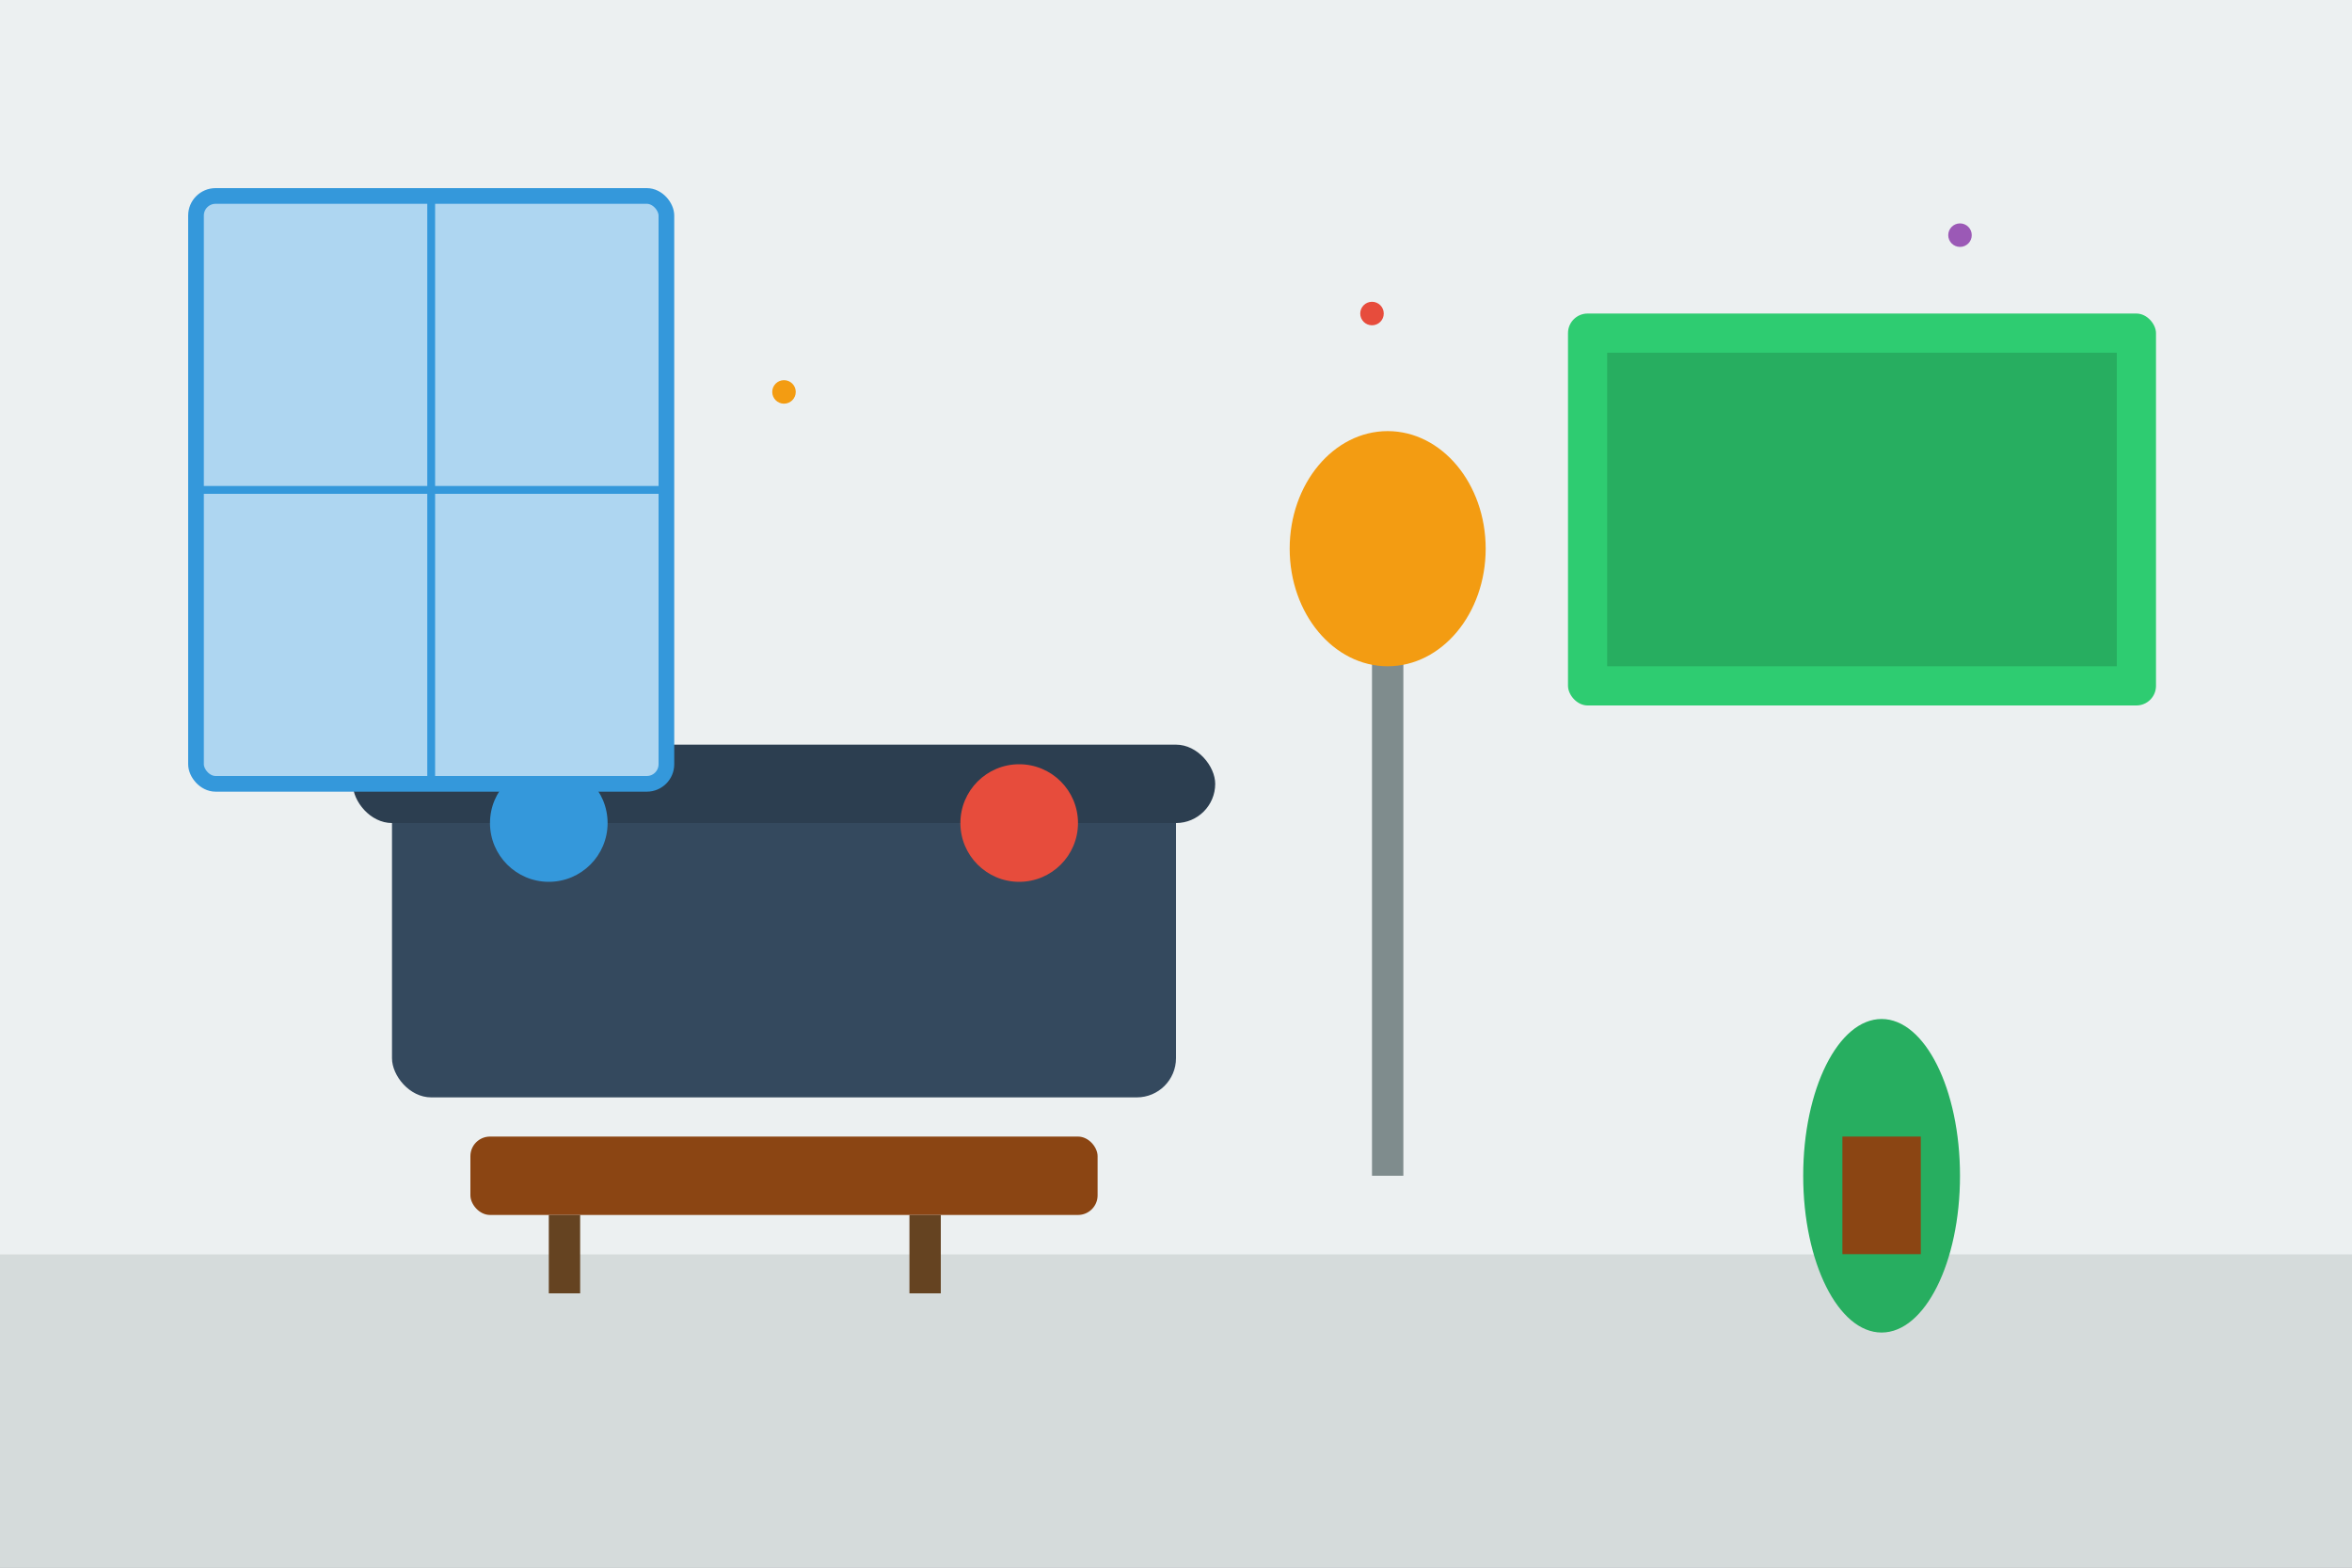 <svg width="600" height="400" viewBox="0 0 600 400" fill="none" xmlns="http://www.w3.org/2000/svg">
  <rect x="0" y="0" width="600" height="400" fill="#333333" stroke="none"/>
  <!-- Background -->
  <rect width="600" height="400" fill="url(#heroGradient)"/>
  
  <!-- Modern living room illustration -->
  <!-- Floor -->
  <rect x="0" y="320" width="600" height="80" fill="#D5DBDB"/>
  
  <!-- Back wall -->
  <rect x="0" y="0" width="600" height="320" fill="#ECF0F1"/>
  
  <!-- Sofa -->
  <rect x="100" y="200" width="200" height="80" rx="10" fill="#34495E"/>
  <rect x="90" y="190" width="220" height="20" rx="10" fill="#2C3E50"/>
  
  <!-- Pillows -->
  <circle cx="140" cy="210" r="15" fill="#3498DB"/>
  <circle cx="260" cy="210" r="15" fill="#E74C3C"/>
  
  <!-- Coffee table -->
  <rect x="120" y="290" width="160" height="20" rx="5" fill="#8B4513"/>
  <rect x="140" y="310" width="8" height="20" fill="#654321"/>
  <rect x="232" y="310" width="8" height="20" fill="#654321"/>
  
  <!-- Floor lamp -->
  <rect x="350" y="150" width="8" height="150" fill="#7F8C8D"/>
  <ellipse cx="354" cy="140" rx="25" ry="30" fill="#F39C12"/>
  
  <!-- Wall art -->
  <rect x="400" y="80" width="150" height="100" rx="5" fill="#2ECC71"/>
  <rect x="410" y="90" width="130" height="80" fill="#27AE60"/>
  
  <!-- Window -->
  <rect x="50" y="50" width="120" height="150" rx="5" fill="#AED6F1"/>
  <rect x="50" y="50" width="120" height="150" rx="5" stroke="#3498DB" stroke-width="4" fill="none"/>
  <line x1="110" y1="50" x2="110" y2="200" stroke="#3498DB" stroke-width="2"/>
  <line x1="50" y1="125" x2="170" y2="125" stroke="#3498DB" stroke-width="2"/>
  
  <!-- Plants -->
  <ellipse cx="480" cy="300" rx="20" ry="40" fill="#27AE60"/>
  <rect x="470" y="290" width="20" height="30" fill="#8B4513"/>
  
  <!-- Decorative elements -->
  <circle cx="200" cy="100" r="3" fill="#F39C12"/>
  <circle cx="350" cy="80" r="3" fill="#E74C3C"/>
  <circle cx="500" cy="60" r="3" fill="#9B59B6"/>
  
  <!-- Gradient definitions -->
  <defs>
    <linearGradient id="heroGradient" x1="0%" y1="0%" x2="100%" y2="100%">
      <stop offset="0%" style="stop-color:#F8F9FA"/>
      <stop offset="100%" style="stop-color:#E9ECEF"/>
    </linearGradient>
  </defs>
</svg>
